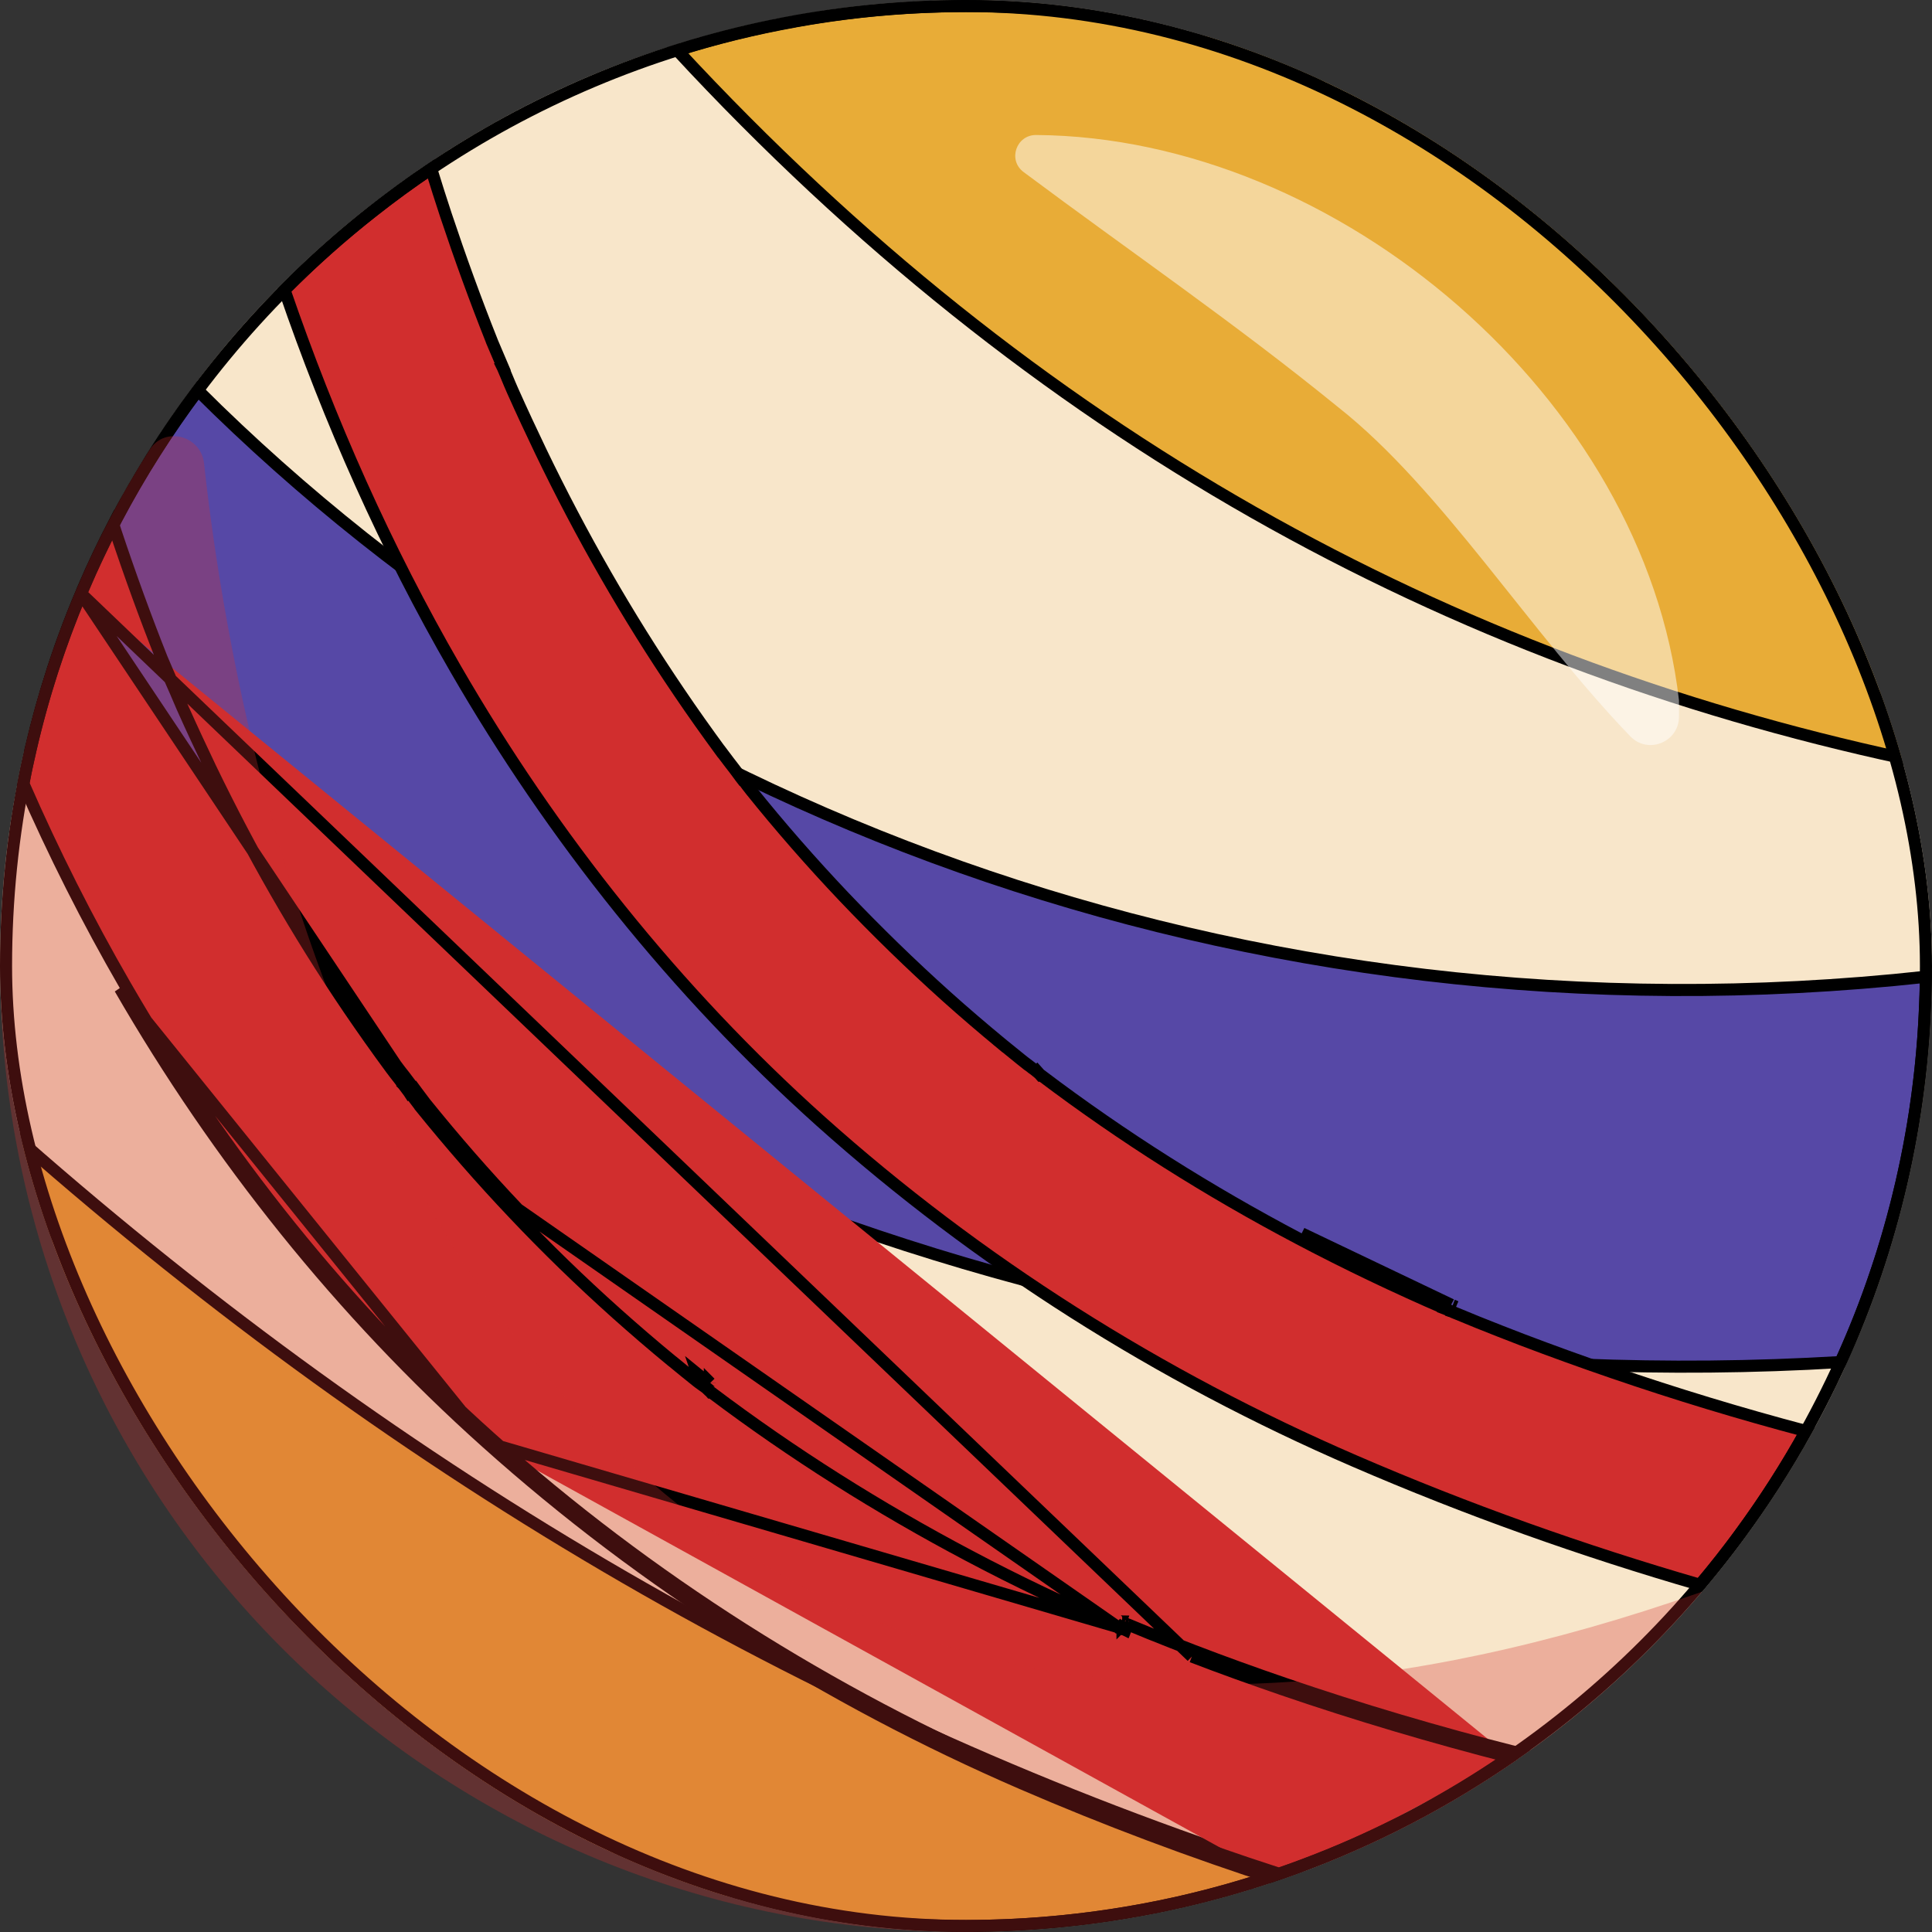 <svg width="24" height="24" viewBox="0 0 24 24" fill="none" xmlns="http://www.w3.org/2000/svg">
<rect x="0" y="0" width="24" height="24" fill="#333333" stroke="none"/>
<g clip-path="url(#clip0_1103_9705)">
<path d="M24 12.051C24 12.096 24 12.142 23.998 12.189C23.996 12.306 23.993 12.422 23.987 12.538C23.967 13.036 23.915 13.527 23.834 14.008C23.729 14.631 23.576 15.239 23.378 15.826C23.26 16.179 23.124 16.524 22.973 16.86C22.953 16.904 22.934 16.948 22.914 16.992C22.889 17.05 22.862 17.108 22.834 17.164C22.743 17.355 22.648 17.545 22.546 17.73C22.29 18.2 22.003 18.651 21.689 19.082C21.516 19.319 21.335 19.55 21.143 19.773C20.88 20.084 20.6 20.381 20.305 20.663C19.879 21.073 19.422 21.452 18.938 21.795C18.098 22.391 17.178 22.883 16.194 23.248C16.094 23.285 15.992 23.321 15.89 23.356H15.889C15.881 23.359 15.876 23.36 15.868 23.363H15.867C14.816 23.721 13.696 23.937 12.53 23.989H12.518C10.959 24.056 9.458 23.824 8.068 23.342C7.368 23.099 6.696 22.792 6.061 22.428C3.53 20.985 1.565 18.642 0.62 15.814C0.536 15.563 0.459 15.306 0.392 15.048C0.301 14.701 0.226 14.351 0.166 13.993C0.113 13.671 0.07 13.345 0.044 13.013C0.03 12.853 0.02 12.691 0.013 12.53C0.005 12.348 0 12.167 0 11.986V11.938C0 11.836 0.002 11.736 0.005 11.634C0.024 10.992 0.094 10.36 0.213 9.746V9.745C0.238 9.602 0.268 9.461 0.301 9.322C0.456 8.638 0.671 7.977 0.938 7.344C0.949 7.319 0.959 7.294 0.97 7.271C1.108 6.948 1.26 6.633 1.426 6.326C1.56 6.074 1.706 5.826 1.86 5.585C2.045 5.294 2.242 5.01 2.45 4.736C2.757 4.33 3.091 3.945 3.448 3.583C3.807 3.218 4.189 2.876 4.593 2.56C4.854 2.355 5.123 2.16 5.399 1.979C5.654 1.809 5.916 1.651 6.184 1.502C6.845 1.134 7.547 0.827 8.28 0.591C8.792 0.423 9.322 0.29 9.864 0.193H9.865C10.39 0.097 10.925 0.036 11.471 0.013C11.756 -3.19551e-06 12.04 -0.003 12.322 0.003C13.35 0.03 14.349 0.186 15.3 0.459C16.087 0.683 16.84 0.987 17.553 1.36C19.884 2.58 21.775 4.546 22.891 6.957C23.129 7.47 23.331 8.001 23.495 8.549C23.572 8.805 23.641 9.063 23.699 9.325C23.715 9.389 23.729 9.455 23.743 9.519C23.835 9.955 23.902 10.399 23.946 10.851C23.965 11.056 23.979 11.263 23.989 11.471C23.998 11.665 24.001 11.858 24 12.051L24 12.051Z" fill="#F8E6CA"/>
<path d="M23.923 12.186L23.923 12.187C23.922 12.304 23.918 12.419 23.912 12.534L23.912 12.535C23.892 13.03 23.84 13.517 23.76 13.995L23.76 13.995C23.655 14.615 23.504 15.219 23.307 15.802L23.306 15.803C23.19 16.152 23.055 16.494 22.905 16.829C22.895 16.851 22.885 16.873 22.875 16.895L22.875 16.895C22.872 16.904 22.868 16.912 22.864 16.92C14.173 17.437 6.161 14.428 0.384 9.295C0.537 8.632 0.747 7.989 1.007 7.374C1.013 7.36 1.018 7.349 1.022 7.339C1.027 7.327 1.032 7.316 1.038 7.302L1.038 7.302L1.039 7.3C1.289 6.716 1.584 6.158 1.923 5.625L1.923 5.625C2.091 5.36 2.27 5.101 2.458 4.85C7.617 9.993 15.4 13.061 23.924 12.134C23.924 12.151 23.924 12.169 23.923 12.186Z" fill="#5648A6" stroke="black" stroke-width="0.15"/>
<path d="M11.474 0.087C11.757 0.075 12.039 0.072 12.319 0.078C17.53 0.214 21.97 3.72 23.423 8.571L23.423 8.571C23.507 8.85 23.581 9.134 23.645 9.421C17.986 8.2 12.856 5.425 8.414 0.626C8.885 0.477 9.369 0.358 9.865 0.269V0.269L9.878 0.266C10.4 0.171 10.931 0.111 11.474 0.087L11.474 0.087Z" fill="#E8AC37" stroke="black" stroke-width="0.15"/>
<path d="M15.962 23.252C15.927 23.264 15.892 23.277 15.856 23.289H15.855L15.843 23.293C14.799 23.648 13.686 23.862 12.528 23.914H12.518V23.914L12.514 23.914C6.801 24.162 1.853 20.347 0.464 15.029L0.464 15.029C0.392 14.753 0.329 14.474 0.277 14.192C5.025 18.363 10.245 21.402 15.962 23.252Z" fill="#E8AC37" stroke="black" stroke-width="0.15"/>
<g opacity="0.5">
<path d="M20.857 8.902C20.857 9.218 20.473 9.375 20.253 9.148C19.013 7.863 17.904 6.068 16.623 5.058C15.334 4.009 14.059 3.14 12.715 2.137C12.516 1.988 12.624 1.675 12.872 1.677C16.634 1.705 20.426 4.962 20.857 8.699V8.902Z" fill="white"/>
</g>
<path d="M17.981 16.188L17.95 16.257C17.958 16.26 17.965 16.263 17.973 16.266L17.974 16.267L17.993 16.275L17.996 16.276L18 16.279L18 16.279L18.01 16.282L18.013 16.284L18.013 16.284C18.014 16.284 18.017 16.285 18.02 16.286L18.027 16.289L18.027 16.29C18.03 16.291 18.034 16.292 18.038 16.294C18.04 16.295 18.046 16.299 18.052 16.301C18.061 16.305 18.073 16.31 18.084 16.314C18.091 16.317 18.097 16.319 18.102 16.321L18.102 16.321C18.18 16.354 18.259 16.386 18.338 16.418L18.355 16.425L18.355 16.425C18.539 16.499 18.723 16.571 18.908 16.642L18.908 16.642C19.279 16.783 19.652 16.918 20.029 17.047C20.821 17.319 21.624 17.562 22.434 17.777C22.192 18.214 21.922 18.635 21.628 19.037L21.628 19.038C21.466 19.26 21.296 19.478 21.118 19.687C19.658 19.264 18.224 18.754 16.824 18.148L16.824 18.148C14.408 17.103 12.157 15.685 10.194 13.928C8.397 12.318 6.864 10.395 5.658 8.306L5.658 8.306C4.797 6.817 4.094 5.234 3.534 3.602C3.881 3.252 4.25 2.924 4.64 2.619L4.64 2.619C4.872 2.436 5.111 2.261 5.356 2.097C5.415 2.289 5.476 2.48 5.539 2.671L5.539 2.671C5.715 3.199 5.905 3.723 6.111 4.24L6.111 4.24L6.111 4.241C6.122 4.266 6.143 4.317 6.167 4.373C6.195 4.44 6.226 4.513 6.245 4.557L6.242 4.558C6.245 4.564 6.247 4.569 6.249 4.573C6.264 4.608 6.279 4.644 6.295 4.682C6.319 4.74 6.344 4.8 6.369 4.856C6.482 5.109 6.598 5.358 6.718 5.608L6.718 5.608C7.217 6.645 7.791 7.648 8.437 8.6C8.605 8.849 8.78 9.094 8.957 9.336L8.958 9.336C8.991 9.381 9.023 9.422 9.055 9.464C9.101 9.523 9.145 9.58 9.189 9.641C9.191 9.644 9.194 9.648 9.196 9.651C9.2 9.656 9.203 9.662 9.207 9.667L9.212 9.664C9.218 9.672 9.224 9.68 9.23 9.688L9.231 9.69C9.268 9.739 9.306 9.791 9.326 9.815C9.692 10.271 10.077 10.711 10.48 11.136L10.48 11.136C10.889 11.566 11.315 11.981 11.756 12.377L11.756 12.377C11.981 12.579 12.211 12.775 12.443 12.967L12.491 12.909L12.443 12.967C12.523 13.033 12.604 13.098 12.685 13.163C12.708 13.181 12.731 13.2 12.754 13.218L12.755 13.218C12.775 13.234 12.796 13.25 12.816 13.264L12.819 13.267C12.841 13.282 12.861 13.297 12.879 13.312L12.883 13.308C12.891 13.317 12.9 13.327 12.91 13.338L12.917 13.346L12.932 13.363H12.94C13.947 14.124 15.018 14.799 16.136 15.388C16.729 15.701 17.335 15.99 17.951 16.257L17.981 16.188ZM17.981 16.188C17.366 15.921 16.762 15.633 16.171 15.322L18.024 16.207C18.017 16.203 18.01 16.2 18.002 16.197C17.995 16.194 17.988 16.191 17.981 16.188ZM18.068 16.225C18.061 16.222 18.054 16.219 18.046 16.216L18.068 16.225ZM18.068 16.225C18.071 16.226 18.073 16.227 18.075 16.229C18.076 16.23 18.078 16.231 18.081 16.232L18.068 16.225Z" fill="#D12E2E" stroke="black" stroke-width="0.15"/>
<path d="M6.044 17.919C8.013 19.683 10.269 21.104 12.693 22.154C13.741 22.607 14.806 23.006 15.889 23.356M6.044 17.919L13.915 20.221L13.912 20.22L13.91 20.219L13.911 20.219C13.911 20.219 13.912 20.22 13.912 20.22C13.913 20.22 13.915 20.221 13.917 20.222C13.917 20.222 13.917 20.222 13.917 20.222C13.918 20.222 13.919 20.223 13.92 20.223M6.044 17.919C4.239 16.304 2.702 14.376 1.491 12.279L6.044 17.919ZM15.889 23.356H15.89M15.889 23.356L15.889 23.353L15.89 23.356M15.889 23.356V23.351L15.89 23.351V23.356M15.89 23.356C15.992 23.321 16.094 23.285 16.194 23.248C17.147 22.894 18.039 22.422 18.857 21.852C18.824 21.844 18.792 21.836 18.76 21.828M18.76 21.828C18.788 21.809 18.815 21.79 18.842 21.771C17.867 21.523 16.903 21.239 15.951 20.913C15.577 20.785 15.204 20.65 14.833 20.508M18.76 21.828C17.962 22.378 17.094 22.834 16.168 23.177L16.168 23.177C16.076 23.212 15.983 23.245 15.889 23.277C14.816 22.93 13.761 22.534 12.723 22.085C10.306 21.039 8.057 19.622 6.094 17.863L6.094 17.863C4.295 16.254 2.764 14.332 1.556 12.242L1.556 12.242C1.088 11.433 0.666 10.595 0.291 9.736C0.314 9.603 0.343 9.47 0.374 9.339L0.374 9.339L0.374 9.338C0.528 8.66 0.741 8.003 1.007 7.374M18.76 21.828C17.805 21.583 16.86 21.304 15.927 20.984L15.927 20.984C15.552 20.855 15.178 20.721 14.806 20.578M14.833 20.508C14.648 20.437 14.465 20.365 14.281 20.291C14.236 20.273 14.19 20.254 14.145 20.235C14.099 20.216 14.053 20.197 14.007 20.178M14.833 20.508L14.806 20.578C14.806 20.578 14.806 20.578 14.806 20.578M14.833 20.508L14.806 20.578C14.806 20.578 14.806 20.578 14.806 20.578M14.007 20.178C13.999 20.175 13.993 20.172 13.987 20.171C13.985 20.169 13.982 20.168 13.981 20.168C13.976 20.166 13.971 20.164 13.968 20.161M14.007 20.178L13.98 20.248L13.911 20.218C13.91 20.218 13.909 20.218 13.909 20.217H13.905M14.007 20.178L13.979 20.248L13.973 20.245L13.968 20.243C13.968 20.243 13.968 20.243 13.967 20.243M13.968 20.161C13.959 20.158 13.951 20.155 13.944 20.152M13.968 20.161L13.944 20.185V20.152M13.968 20.161L13.953 20.206L13.945 20.232C13.947 20.234 13.949 20.235 13.95 20.236C13.952 20.236 13.954 20.237 13.956 20.238C13.957 20.238 13.958 20.239 13.96 20.239C13.961 20.24 13.965 20.241 13.969 20.242C13.973 20.242 13.976 20.243 13.981 20.243H13.969H13.968L13.956 20.238L13.955 20.238C13.954 20.238 13.95 20.236 13.945 20.234M13.944 20.152C13.944 20.152 13.943 20.151 13.942 20.151C13.941 20.151 13.941 20.15 13.94 20.15C13.937 20.149 13.934 20.148 13.932 20.147C13.929 20.146 13.926 20.145 13.924 20.144M13.944 20.152L13.94 20.161L13.924 20.193L13.924 20.19L13.924 20.144M13.924 20.144C13.924 20.144 13.923 20.144 13.923 20.142V20.147L13.924 20.144ZM13.945 20.234L13.942 20.232C13.94 20.231 13.937 20.23 13.934 20.229M13.945 20.234L13.95 20.239L13.967 20.243M13.945 20.234C13.944 20.234 13.943 20.234 13.943 20.233C13.94 20.232 13.937 20.231 13.934 20.229M13.934 20.229C13.932 20.228 13.93 20.227 13.928 20.225H13.925L13.92 20.223M13.934 20.229C13.929 20.227 13.924 20.225 13.92 20.223M13.92 20.223L13.912 20.22L13.905 20.217M13.878 20.206C13.867 20.2 13.86 20.197 13.853 20.194L13.849 20.193L13.849 20.192C13.233 19.927 12.627 19.638 12.034 19.324C10.918 18.734 9.846 18.059 8.838 17.299H8.831L8.816 17.282L8.814 17.28L8.814 17.28L8.809 17.275C8.795 17.26 8.783 17.247 8.772 17.236L8.769 17.24C8.751 17.227 8.732 17.213 8.712 17.199C8.693 17.185 8.672 17.171 8.654 17.156L8.653 17.155C8.555 17.077 8.456 16.996 8.359 16.916L8.342 16.903L8.342 16.903C8.109 16.711 7.88 16.514 7.655 16.313L7.655 16.313C7.213 15.917 6.787 15.504 6.378 15.071M13.878 20.206L6.433 15.02M13.878 20.206L13.89 20.217H13.905M13.878 20.206L13.902 20.216L13.904 20.217L13.905 20.217M6.378 15.071L6.433 15.02M6.378 15.071C6.378 15.071 6.378 15.071 6.378 15.071L6.433 15.02M6.378 15.071C5.976 14.647 5.592 14.206 5.224 13.751L5.224 13.75L5.224 13.75C5.206 13.727 5.168 13.677 5.131 13.627L5.127 13.621C5.114 13.604 5.101 13.587 5.089 13.571M6.433 15.02C6.032 14.597 5.649 14.158 5.283 13.704C5.265 13.681 5.225 13.628 5.186 13.575C5.174 13.559 5.162 13.543 5.151 13.528L5.089 13.571M5.089 13.571L5.086 13.573C5.05 13.524 5.012 13.475 4.973 13.424L4.963 13.411C4.927 13.366 4.891 13.319 4.856 13.272L4.856 13.272C4.678 13.031 4.504 12.784 4.335 12.536C3.689 11.584 3.117 10.581 2.616 9.544L2.616 9.544C2.497 9.295 2.38 9.044 2.267 8.791L2.267 8.791C2.243 8.737 2.221 8.683 2.198 8.63L2.198 8.629C2.175 8.576 2.153 8.523 2.129 8.47L2.133 8.468C2.118 8.434 2.1 8.39 2.081 8.346L2.077 8.337C2.049 8.271 2.021 8.207 2.009 8.178L2.009 8.178L2.009 8.178C1.803 7.659 1.613 7.136 1.437 6.607L1.437 6.606C1.432 6.589 1.426 6.572 1.42 6.554C1.416 6.542 1.412 6.53 1.408 6.518C1.276 6.774 1.152 7.034 1.039 7.3L1.038 7.303L1.038 7.303C1.031 7.316 1.027 7.327 1.022 7.339C1.018 7.349 1.013 7.36 1.007 7.374M5.089 13.571C5.089 13.571 5.089 13.571 5.089 13.571C5.089 13.57 5.089 13.57 5.088 13.569L5.084 13.572C5.062 13.538 5.046 13.515 5.037 13.501L5.035 13.499L5.093 13.458C5.07 13.427 5.046 13.396 5.022 13.365C4.986 13.32 4.95 13.274 4.916 13.227L1.007 7.374M8.818 17.175L8.814 17.18L8.818 17.175ZM8.818 17.175C8.818 17.175 8.818 17.175 8.818 17.176C8.819 17.177 8.821 17.178 8.822 17.179L8.818 17.175ZM1.007 7.374L14.806 20.578M13.967 20.243L13.969 20.244C13.968 20.243 13.967 20.243 13.967 20.243C13.967 20.243 13.967 20.243 13.967 20.243ZM8.665 17.069C8.676 17.078 8.688 17.088 8.7 17.097C8.713 17.107 8.727 17.117 8.741 17.128C8.745 17.13 8.748 17.132 8.751 17.135L8.716 17.179C8.716 17.179 8.716 17.179 8.716 17.179C8.716 17.179 8.717 17.18 8.721 17.184C8.725 17.188 8.731 17.194 8.739 17.202C8.746 17.209 8.755 17.218 8.765 17.229L8.761 17.233C8.745 17.218 8.732 17.202 8.721 17.19C8.716 17.184 8.711 17.178 8.707 17.173C8.706 17.172 8.705 17.171 8.704 17.169C8.703 17.168 8.702 17.166 8.701 17.165C8.7 17.163 8.695 17.155 8.692 17.145L8.682 17.119L8.682 17.119L8.665 17.069ZM8.803 17.267C8.802 17.265 8.802 17.264 8.802 17.265L8.803 17.267Z" fill="#D12E2E" stroke="black" stroke-width="0.15"/>
</g>
<rect x="0.075" y="0.075" width="23.85" height="23.85" rx="11.925" stroke="black" stroke-width="0.15"/>
<g style="mix-blend-mode:multiply" opacity="0.3">
<path d="M21.144 19.773C21.144 19.773 21.143 19.773 21.143 19.773C20.88 20.084 20.6 20.381 20.305 20.663C19.879 21.073 19.422 21.452 18.938 21.795C18.098 22.39 17.178 22.883 16.194 23.247C16.094 23.285 15.993 23.321 15.891 23.355C15.891 23.355 15.89 23.355 15.89 23.355V23.355C15.889 23.355 15.889 23.356 15.888 23.356C15.881 23.359 15.877 23.36 15.869 23.363C15.869 23.363 15.868 23.363 15.868 23.363V23.363C15.867 23.363 15.867 23.363 15.866 23.364C14.815 23.721 13.695 23.937 12.53 23.988H12.518C10.959 24.056 9.458 23.824 8.068 23.341C7.368 23.099 6.696 22.792 6.061 22.428C3.53 20.985 1.565 18.642 0.62 15.814C0.536 15.563 0.459 15.306 0.392 15.047C0.301 14.701 0.226 14.35 0.166 13.993C0.113 13.671 0.07 13.345 0.044 13.012C0.03 12.853 0.02 12.691 0.013 12.53C0.005 12.348 0 12.167 0 11.986V11.938C0 11.836 0.002 11.736 0.005 11.634C0.024 10.992 0.094 10.361 0.213 9.747C0.213 9.746 0.213 9.746 0.213 9.745V9.745C0.213 9.745 0.213 9.744 0.213 9.744C0.238 9.601 0.268 9.461 0.301 9.321C0.456 8.638 0.671 7.977 0.938 7.344C0.949 7.319 0.959 7.294 0.97 7.271C1.108 6.948 1.26 6.633 1.426 6.326C1.56 6.074 1.706 5.826 1.86 5.585V5.585C2.047 5.29 2.498 5.411 2.535 5.758C2.986 9.931 5.706 25.194 21.144 19.773V19.773Z" fill="#D12E2E"/>
</g>
<defs>
<clipPath id="clip0_1103_9705">
<rect width="24" height="24" rx="12" fill="white"/>
</clipPath>
</defs>
</svg>
